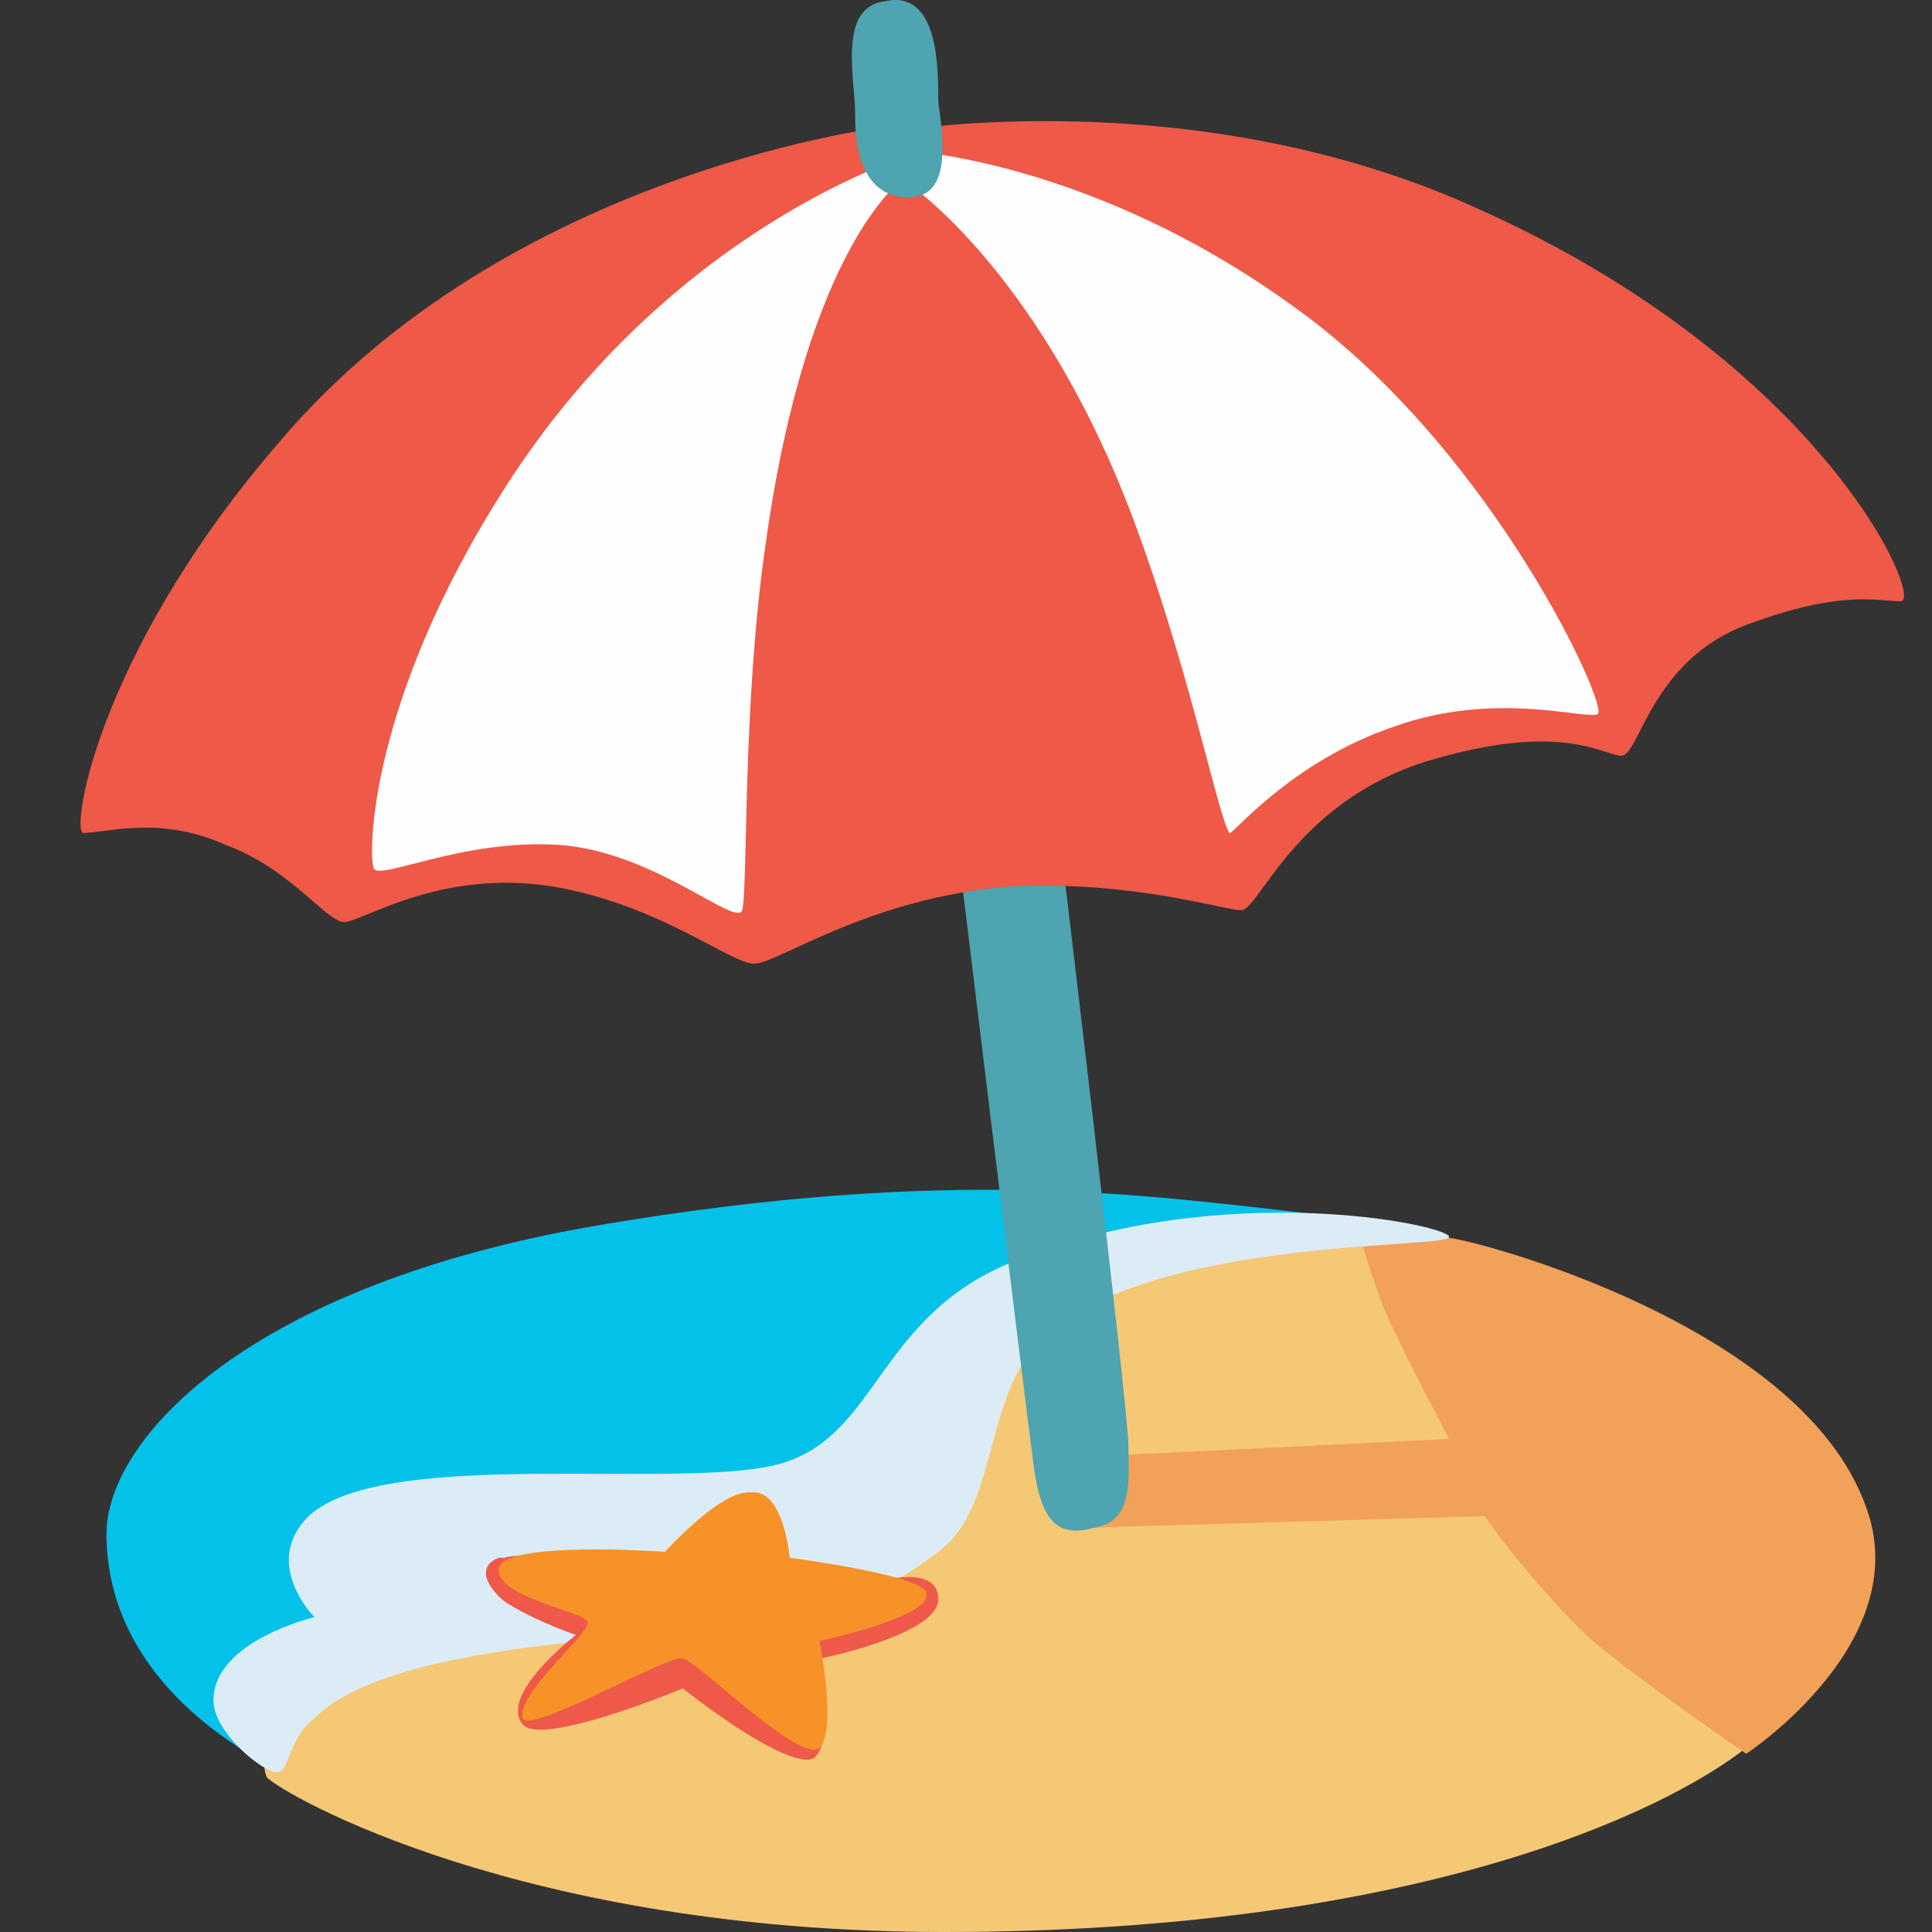 <svg width="24" height="24" viewBox="0 0 24 24" fill="none" xmlns="http://www.w3.org/2000/svg">
<rect x="0" y="0" width="24" height="24" fill="#333333" stroke="none"/>
<g clip-path="url(#clip0_153_29970)">
<path d="M3.094 21.786C2.356 21.343 1.323 20.458 1.323 19.055C1.323 17.875 3.094 15.956 7.449 15.218C11.803 14.48 14.238 14.849 16.231 15.07C18.223 15.292 19.404 15.882 19.404 15.882L17.633 19.498L3.094 21.786Z" fill="#04C1EA"/>
<path d="M10.844 18.465L6.785 19.572L3.538 20.974C3.538 20.974 3.169 21.786 3.317 22.081C3.538 22.303 6.49 24 11.73 24C17.56 24 20.659 22.524 21.692 21.712C22.799 20.901 19.552 16.473 19.552 16.473L16.896 15.366L13.87 15.661L12.099 16.546L10.77 18.465H10.844Z" fill="#F5C876"/>
<path d="M13.501 18.096L18.002 17.875C18.002 17.875 17.412 16.768 17.19 16.251C16.969 15.661 16.895 15.366 16.895 15.366C16.895 15.366 17.412 15.218 18.297 15.439C19.183 15.661 22.43 16.694 23.168 18.686C23.832 20.384 21.692 21.786 21.692 21.786C21.692 21.786 20.29 20.827 19.7 20.31C18.888 19.498 18.445 18.834 18.445 18.834L13.353 18.982L13.058 18.76L13.427 18.096H13.501Z" fill="#F2A159"/>
<path d="M3.833 18.834C3.242 19.424 3.906 20.089 3.906 20.089C3.906 20.089 2.652 20.384 2.652 21.122C2.652 21.491 3.168 21.934 3.39 22.008C3.611 22.081 3.537 21.639 3.906 21.343C4.718 20.532 7.154 20.384 8.925 20.236C10.622 20.089 11.36 19.498 11.655 19.277C12.467 18.686 12.172 17.137 13.131 16.473C14.607 15.366 18.002 15.513 18.002 15.366C18.002 15.218 15.198 14.628 12.615 15.661C10.917 16.325 10.917 17.801 9.736 18.17C8.556 18.539 4.792 17.948 3.833 18.834Z" fill="#DCECF6"/>
<path d="M6.195 19.351C5.826 19.498 6.195 19.867 6.342 19.941C6.711 20.162 7.154 20.31 7.154 20.31C7.154 20.31 6.195 21.048 6.49 21.417C6.711 21.712 8.482 20.974 8.482 20.974C8.482 20.974 9.59 21.86 10.032 21.86C10.401 21.86 10.18 20.605 10.18 20.605C10.18 20.605 11.656 20.31 11.656 19.867C11.656 19.424 10.918 19.646 10.918 19.646C10.918 19.646 6.637 19.203 6.268 19.351H6.195Z" fill="#EE594A"/>
<path d="M9.294 18.539C8.925 18.539 8.261 19.277 8.261 19.277C8.261 19.277 6.194 19.129 6.194 19.498C6.194 19.867 7.301 20.015 7.301 20.162C7.301 20.31 6.416 21.048 6.49 21.343C6.563 21.564 8.335 20.531 8.482 20.605C8.63 20.605 9.958 21.933 10.18 21.712C10.401 21.491 10.18 20.384 10.18 20.384C10.18 20.384 11.582 20.089 11.508 19.793C11.508 19.572 9.811 19.351 9.811 19.351C9.811 19.351 9.737 18.539 9.368 18.539H9.294Z" fill="#F79228"/>
<path d="M11.803 2.82H10.844L11.803 9.757C11.803 9.757 12.762 17.653 12.836 18.17C12.91 18.76 13.058 19.129 13.574 18.982C14.091 18.908 14.017 18.391 14.017 17.949C14.017 17.506 13.132 10.126 13.132 10.126L11.729 2.82H11.803Z" fill="#4EA4B0"/>
<path d="M11.065 1.565C11.065 1.565 6.489 2.082 3.611 5.329C1.25 7.986 0.881 10.273 1.028 10.347C1.323 10.347 1.988 10.126 2.8 10.495C3.611 10.79 4.054 11.454 4.276 11.454C4.497 11.454 5.456 10.79 6.859 11.011C8.187 11.233 9.072 11.971 9.368 11.971C9.663 11.971 10.77 11.159 12.541 11.011C14.091 10.938 15.198 11.307 15.419 11.307C15.64 11.307 16.083 9.978 17.707 9.462C19.404 8.945 19.921 9.388 20.142 9.388C20.364 9.388 20.511 8.207 21.692 7.764C22.873 7.321 23.316 7.469 23.611 7.469C23.906 7.469 22.651 4.517 18.371 2.598C14.829 0.975 11.065 1.639 11.065 1.639V1.565Z" fill="#EE5948"/>
<path d="M11.287 1.934C11.287 1.934 8.335 2.82 6.268 6.067C4.571 8.724 4.571 10.642 4.645 10.79C4.719 10.938 5.752 10.421 6.933 10.495C8.113 10.569 9.147 11.528 9.22 11.307C9.294 11.011 9.22 8.724 9.515 6.731C10.032 3.041 11.213 2.229 11.213 2.229C11.213 2.229 12.836 3.263 14.017 6.288C14.755 8.207 15.124 10.126 15.272 10.347C15.272 10.421 16.01 9.462 17.338 9.019C18.593 8.576 19.7 8.945 19.847 8.871C19.995 8.797 18.593 5.698 16.231 3.927C13.575 1.934 11.139 1.86 11.139 1.86L11.287 1.934Z" fill="#FEFEFE"/>
<path d="M10.992 0.015C10.401 0.089 10.623 0.975 10.623 1.417C10.623 1.639 10.623 2.451 11.287 2.451C11.804 2.451 11.73 1.786 11.656 1.27C11.656 0.827 11.656 -0.132 10.992 0.015Z" fill="#4EA4B0"/>
</g>
<defs>
<clipPath id="clip0_153_29970">
<rect width="24" height="24" fill="white"/>
</clipPath>
</defs>
</svg>
